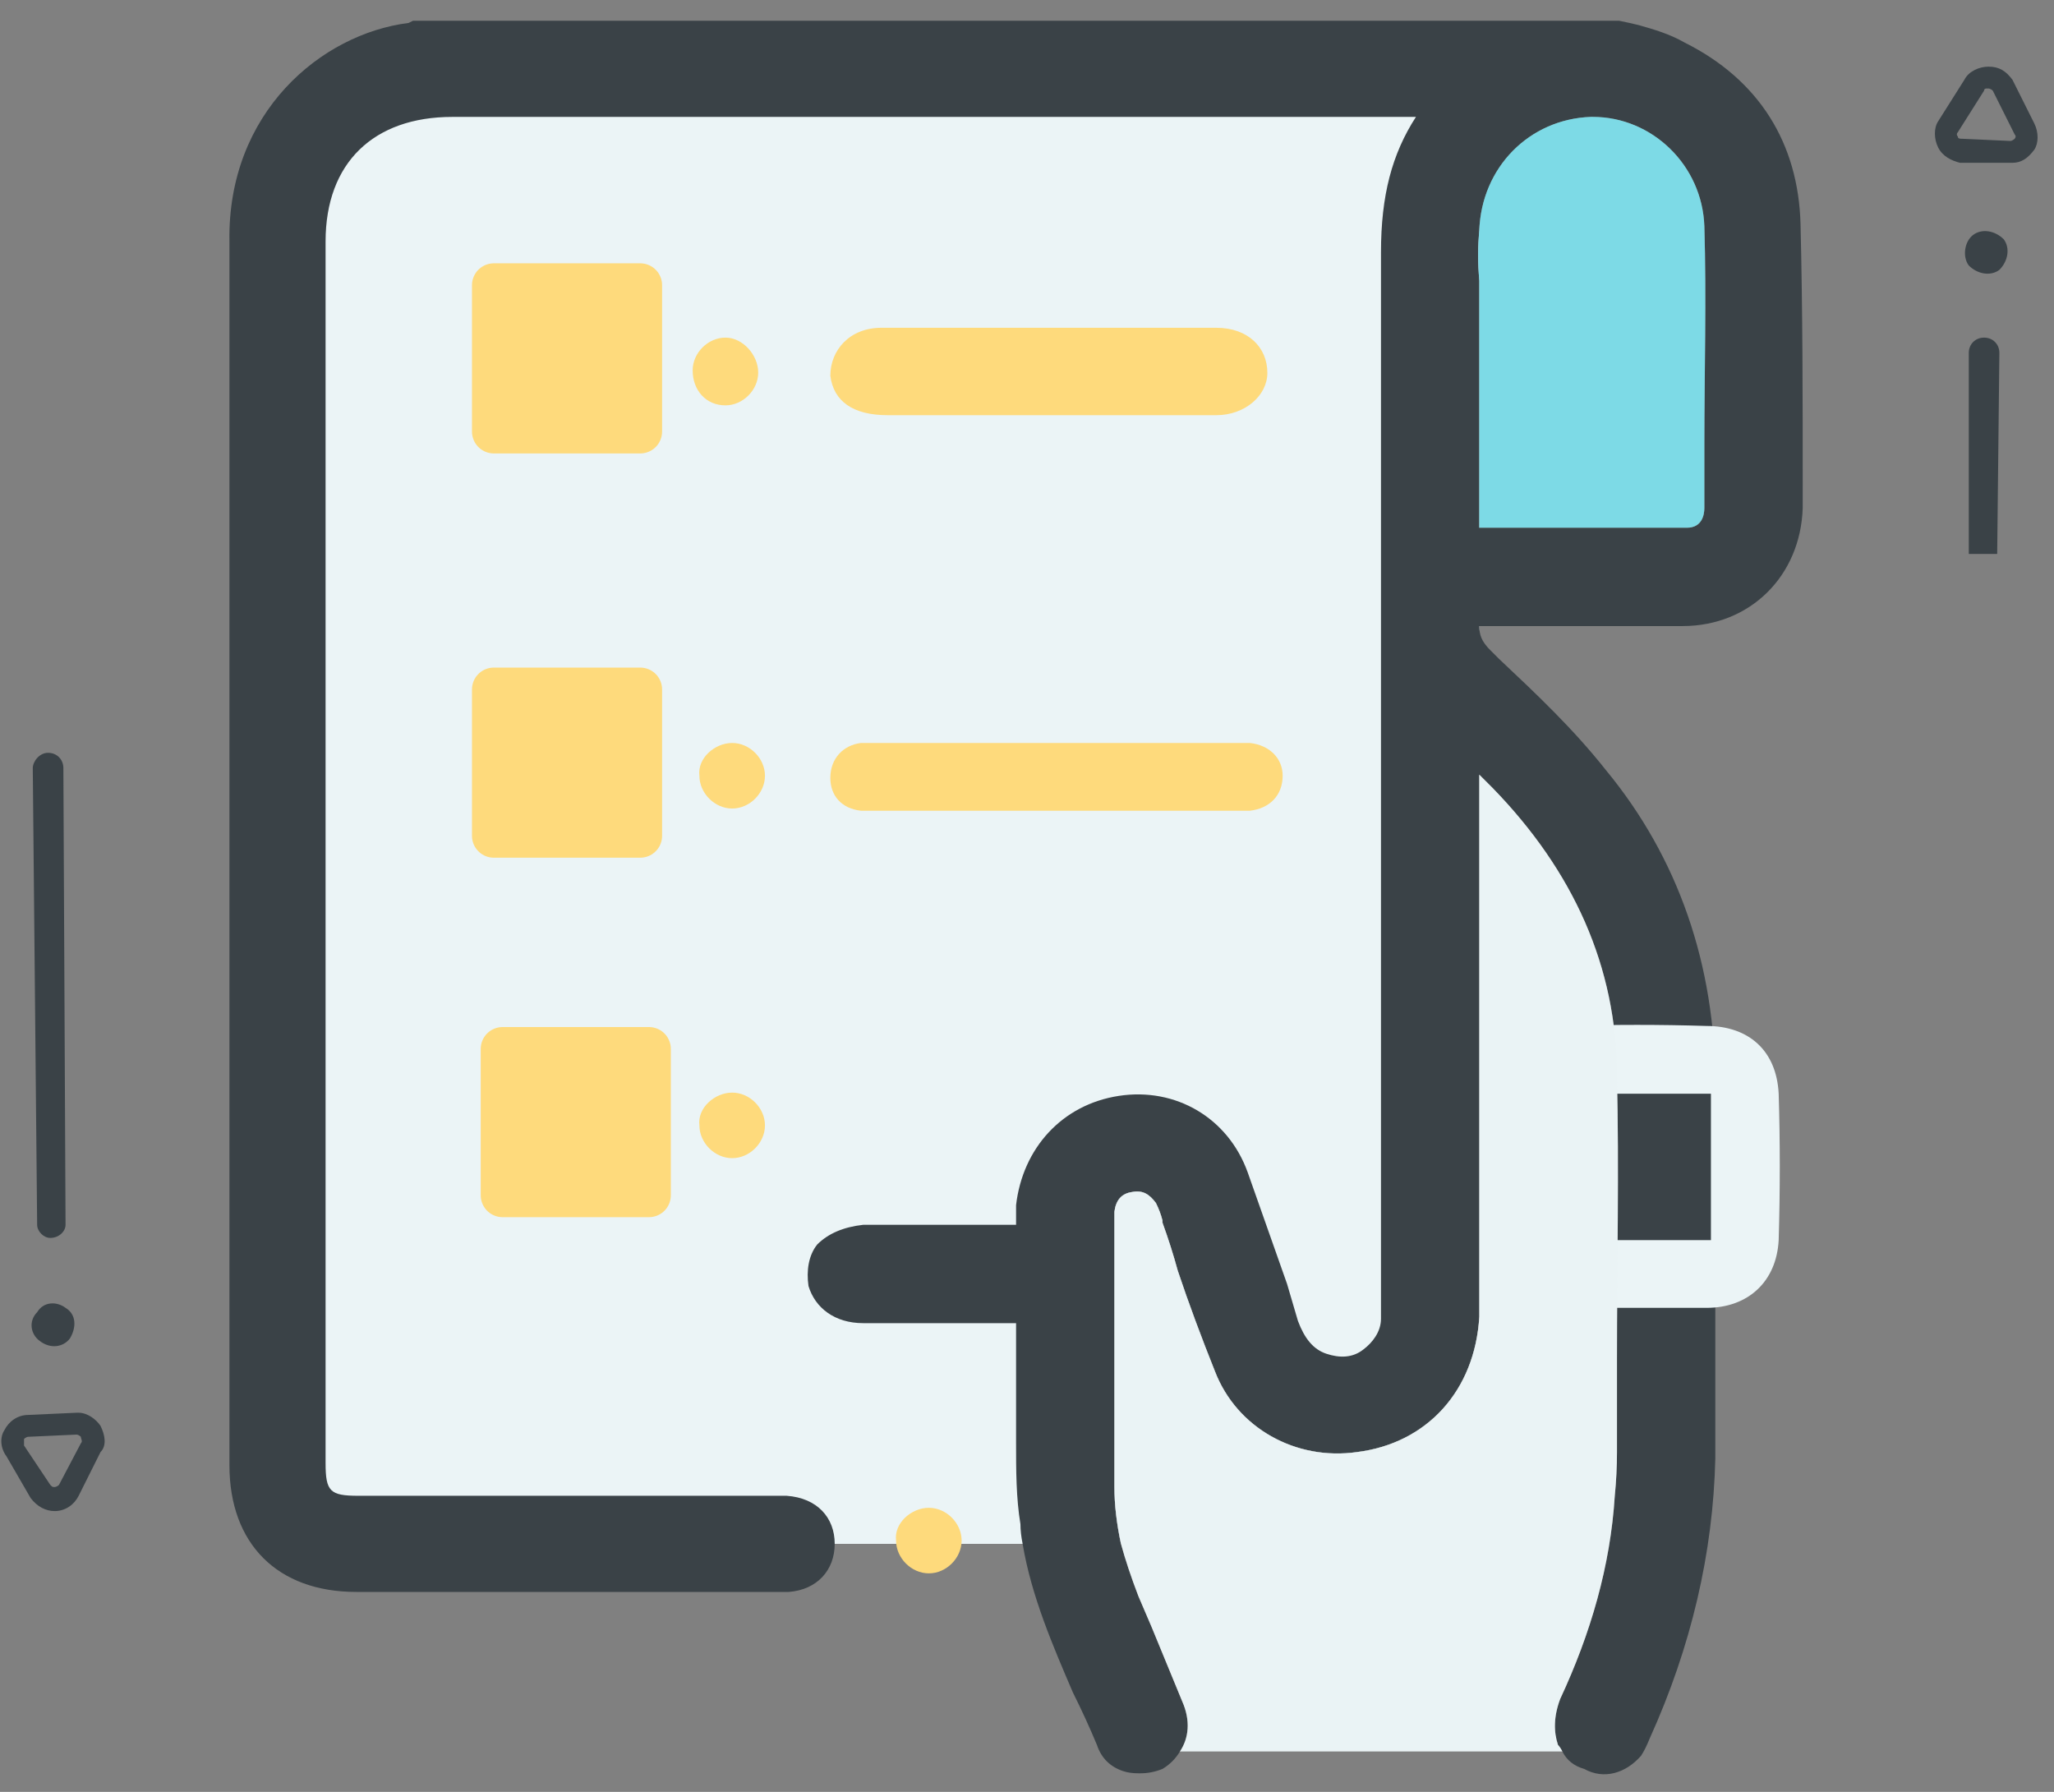 <svg width="94" height="82" viewBox="0 0 94 82" fill="none" xmlns="http://www.w3.org/2000/svg">
<rect x="0" y="0" width="94" height="82" fill="#808080" stroke="none"/>
<path d="M67.7 4.75V60.25C67.5 63.65 65.3 66.05 62.1 66.45C59.3 66.85 56.6 65.35 55.6 62.75C55 61.25 54.4 59.65 53.9 58.15C53.7 57.417 53.466 56.683 53.2 55.95V55.85C53.133 55.583 53.033 55.317 52.9 55.05C52.6 54.65 52.3 54.45 51.8 54.55C51.333 54.617 51.066 54.917 51 55.45C51 55.583 51 55.717 51 55.85C51 59.917 51 63.983 51 68.05C51 68.85 51.1 69.717 51.3 70.65H14.1V4.75H67.7Z" fill="#EBF4F6"/>
<path d="M3 56.05C3 56.35 2.7 56.65 2.3 56.65C2 56.65 1.7 56.35 1.7 56.05L1.5 35.15C1.5 34.85 1.8 34.45 2.2 34.45C2.6 34.45 2.9 34.75 2.9 35.15L3 56.05Z" fill="#3A4247"/>
<path fill-rule="evenodd" clip-rule="evenodd" d="M4.6 66.45L3.6 68.45C3.4 68.85 3 69.15 2.5 69.15C2.1 69.15 1.7 68.95 1.4 68.55L0.3 66.65C-7.94977e-05 66.25 -5.50747e-05 65.75 0.2 65.45C0.4 65.05 0.8 64.75 1.3 64.75L3.5 64.65H3.6C4 64.65 4.4 64.95 4.6 65.25C4.8 65.65 4.9 66.15 4.6 66.45ZM3.7 65.75C3.7 65.75 3.6 65.65 3.5 65.65L1.3 65.75C1.2 65.75 1.1 65.85 1.1 65.85C1.1 65.95 1.1 66.05 1.1 66.15L2.3 67.95C2.4 68.05 2.4 68.05 2.5 68.05C2.5 68.05 2.6 68.05 2.7 67.95L3.7 66.05C3.8 65.95 3.7 65.85 3.7 65.75Z" fill="#3A4247"/>
<path d="M3.2 61.25C3.5 60.75 3.5 60.15 3 59.85C2.6 59.55 2 59.55 1.7 60.05C1.3 60.45 1.4 61.05 1.8 61.35C2.3 61.75 2.9 61.65 3.2 61.25Z" fill="#3A4247"/>
<path d="M91.4 25.35L91.5 16.15C91.5 15.75 91.2 15.45 90.8 15.45C90.4 15.45 90.1 15.75 90.1 16.15V25.35H91.4Z" fill="#3A4247"/>
<path fill-rule="evenodd" clip-rule="evenodd" d="M93.099 6.85C92.799 7.25 92.499 7.45 92.099 7.45C92.032 7.45 91.999 7.45 91.999 7.45H89.699C89.299 7.35 88.899 7.15 88.699 6.75C88.499 6.35 88.499 5.85 88.699 5.55L89.899 3.65C90.099 3.25 90.599 3.05 90.999 3.05C91.499 3.05 91.799 3.25 92.099 3.65L93.099 5.65C93.299 6.05 93.299 6.55 93.099 6.85ZM92.199 6.15L91.199 4.15C91.099 4.05 90.999 4.05 90.999 4.05H90.899C90.899 4.05 90.799 4.05 90.799 4.15L89.599 6.05C89.499 6.15 89.599 6.25 89.599 6.25C89.599 6.35 89.699 6.35 89.799 6.35L91.999 6.45C92.099 6.45 92.199 6.35 92.199 6.35C92.199 6.35 92.299 6.25 92.199 6.15Z" fill="#3A4247"/>
<path d="M91.7 10.95C92 11.35 91.9 11.95 91.5 12.35C91.1 12.65 90.5 12.55 90.1 12.15C89.8 11.75 89.9 11.05 90.3 10.75C90.7 10.45 91.3 10.55 91.7 10.95Z" fill="#3A4247"/>
<path fill-rule="evenodd" clip-rule="evenodd" d="M82.5 22.25V23.25C82.4 26.35 80.1 28.65 77 28.65C74.866 28.65 72.733 28.65 70.6 28.65H67.7C67.7 29.05 67.8 29.35 68.2 29.75L68.6 30.15C70.3 31.75 72 33.35 73.5 35.25C76.8 39.25 78.5 44.15 78.5 49.65C78.5 54.95 78.5 60.95 78.5 66.75C78.4 71.05 77.4 75.35 75.5 79.55C75.366 79.883 75.233 80.15 75.1 80.35C74.4 81.15 73.4 81.45 72.5 80.95C72.033 80.817 71.7 80.55 71.5 80.15C71.433 80.017 71.366 79.917 71.3 79.85C71.1 79.25 71.1 78.55 71.4 77.75C72.8 74.75 73.7 71.65 73.9 68.45C73.966 67.784 74 67.117 74 66.45V62.15C74 57.85 74.1 53.55 74 49.25C74 44.25 72 39.85 68.3 36.05L67.7 35.45V59.85C67.7 59.983 67.7 60.117 67.7 60.25C67.5 63.65 65.3 66.05 62.1 66.45C59.3 66.85 56.6 65.35 55.6 62.75C55 61.25 54.4 59.65 53.9 58.15C53.7 57.417 53.466 56.684 53.2 55.95V55.85C53.133 55.584 53.033 55.317 52.9 55.05C52.6 54.65 52.3 54.45 51.8 54.55C51.333 54.617 51.066 54.917 51 55.45C51 55.584 51 55.717 51 55.85C51 59.917 51 63.983 51 68.05C51 68.85 51.1 69.717 51.3 70.65C51.5 71.383 51.767 72.183 52.1 73.05L52.7 74.45C53.166 75.584 53.633 76.717 54.1 77.85C54.5 78.75 54.4 79.55 54 80.15C53.8 80.484 53.533 80.75 53.2 80.95C52.866 81.084 52.533 81.15 52.2 81.15C52.2 81.15 52.166 81.15 52.1 81.15C51.833 81.15 51.6 81.117 51.4 81.05C50.8 80.85 50.4 80.45 50.2 79.85C49.866 79.05 49.5 78.25 49.1 77.45C48.2 75.35 47.2 73.05 46.8 70.65C46.733 70.317 46.7 70.017 46.7 69.75C46.5 68.55 46.5 67.25 46.5 66.05V65.35C46.5 64.15 46.5 62.883 46.5 61.55V60.55H44.5C42.833 60.55 41.166 60.55 39.5 60.55C38.2 60.55 37.3 59.85 37 58.85C36.9 58.15 37 57.45 37.4 56.95C37.9 56.45 38.6 56.15 39.5 56.05H46.5C46.5 55.783 46.5 55.483 46.5 55.15C46.8 52.55 48.6 50.55 51.2 50.15C53.8 49.75 56.2 51.15 57.1 53.65C57.7 55.35 58.3 57.05 58.9 58.75L59.4 60.45C59.7 61.25 60.1 61.75 60.7 61.95C61.3 62.15 61.9 62.15 62.4 61.75C62.8 61.45 63.2 60.95 63.2 60.35C63.2 60.15 63.2 59.95 63.2 59.75V59.45V48.25C63.2 35.983 63.2 23.75 63.2 11.55C63.2 8.95 63.7 7.05 64.8 5.35H20.7C17.1 5.35 14.9 7.45 14.9 11.05V66.95C14.9 68.25 15.1 68.45 16.4 68.45H35.5C35.7 68.45 35.866 68.45 36 68.45C37.4 68.55 38.2 69.45 38.2 70.65C38.2 71.85 37.4 72.75 36.1 72.85C35.967 72.85 35.8 72.85 35.6 72.85H16.3C12.7 72.85 10.5 70.65 10.5 67.05V50.85C10.5 37.55 10.5 24.25 10.5 11.05C10.4 5.15 14.7 1.55 18.7 1.05L18.9 0.95H74.1C74.433 1.017 74.733 1.084 75 1.15C75.7 1.35 76.4 1.55 77.1 1.95C80.5 3.65 82.3 6.55 82.4 10.25C82.5 14.25 82.5 18.35 82.5 22.25ZM78 10.35C77.9 7.55 75.6 5.35 72.9 5.35H72.8C70 5.45 67.8 7.65 67.7 10.55C67.633 11.284 67.633 12.05 67.7 12.85V24.15H69.8C72.266 24.15 74.733 24.15 77.2 24.15C77.9 24.15 78 23.55 78 23.25V20.35C78 17.05 78.1 13.65 78 10.35Z" fill="#3A4247"/>
<path d="M77.998 20.35V23.25C77.998 23.55 77.898 24.15 77.198 24.15C74.732 24.15 72.265 24.15 69.798 24.15H67.698V12.85C67.632 12.05 67.632 11.283 67.698 10.55C67.798 7.65 69.998 5.45 72.798 5.35H72.898C75.598 5.35 77.898 7.55 77.998 10.35C78.098 13.65 77.998 17.05 77.998 20.35Z" fill="#7DDAE6"/>
<path fill-rule="evenodd" clip-rule="evenodd" d="M32.4 19.75C32.3 21.65 31 22.85 29.1 22.85C26.966 22.85 24.833 22.85 22.7 22.85C20.799 22.85 19.5 21.65 19.5 19.75C19.399 18.55 19.5 17.45 19.5 16.35C19.5 15.25 19.399 14.15 19.5 13.15C19.5 11.15 20.799 9.95 22.7 9.95C24.833 9.884 26.966 9.884 29.1 9.95C31 9.95 32.3 11.05 32.4 12.95C32.466 15.217 32.466 17.484 32.4 19.75ZM29.299 13.05H22.6V19.75H29.299V13.05Z" fill="#EBF4F6"/>
<path d="M29.3 13.05V19.75H22.6V13.05H29.3Z" fill="#FEDA7C" stroke="#FEDA7C" stroke-width="2" stroke-linecap="round" stroke-linejoin="round"/>
<path fill-rule="evenodd" clip-rule="evenodd" d="M32.4 38.25C32.3 40.15 31 41.35 29.1 41.35C26.966 41.35 24.833 41.35 22.7 41.35C20.7 41.35 19.5 40.05 19.5 38.05C19.399 36.95 19.5 35.95 19.5 34.85C19.5 33.784 19.5 32.717 19.5 31.65C19.5 29.65 20.7 28.45 22.7 28.45C24.833 28.384 26.966 28.384 29.1 28.45C31 28.45 32.3 29.55 32.4 31.45C32.466 33.717 32.466 35.984 32.4 38.25ZM29.299 31.55H22.6V38.25H29.299V31.55Z" fill="#EBF4F6"/>
<path d="M29.3 31.55V38.25H22.6V31.55H29.3Z" fill="#FEDA7C" stroke="#FEDA7C" stroke-width="2" stroke-linecap="round" stroke-linejoin="round"/>
<path d="M29.7 48V54.7H23V48H29.7Z" fill="#FEDA7C" stroke="#FEDA7C" stroke-width="2" stroke-linecap="round" stroke-linejoin="round"/>
<path fill-rule="evenodd" clip-rule="evenodd" d="M81.4 56.75C81.3 58.65 80 59.85 78.1 59.85H71.8C69.7 59.85 68.5 58.65 68.5 56.55C68.5 55.484 68.5 54.417 68.5 53.35C68.5 52.35 68.5 51.317 68.5 50.25C68.5 48.15 69.7 46.95 71.8 46.95C73.867 46.884 75.967 46.884 78.1 46.95C80 46.95 81.3 48.05 81.4 50.05C81.467 52.25 81.467 54.484 81.4 56.75ZM78.3 50.05H71.6V56.75H78.3V50.05Z" fill="#EBF4F6"/>
<path d="M48.3 37.1C45.567 37.1 42.833 37.1 40.1 37.1C39.833 37.1 39.6 37.1 39.4 37.1C38.5 37 38 36.4 38 35.6C38 34.7 38.6 34.1 39.4 34C39.6 34 39.8 34 40 34C45.533 34 51.067 34 56.6 34C56.8 34 57 34 57.2 34C58.1 34.1 58.7 34.7 58.7 35.5C58.7 36.4 58.1 37 57.2 37.1C56.933 37.1 56.7 37.1 56.5 37.1C53.767 37.1 51.033 37.1 48.3 37.1Z" fill="#FEDA7C"/>
<path d="M47.927 19C45.494 19 43.061 19 40.628 19C39.022 19 38.146 18.355 38 17.194C38 16.032 38.876 15 40.336 15C45.494 15 50.603 15 55.664 15C57.124 15 58 15.903 58 17.064C58 18.097 56.978 19 55.664 19C53.036 19 50.555 19 47.927 19Z" fill="#FEDA7C"/>
<path d="M34.699 17.05C34.699 17.85 33.999 18.55 33.199 18.55C32.299 18.55 31.699 17.85 31.699 16.95C31.699 16.15 32.399 15.45 33.199 15.45C33.999 15.45 34.699 16.25 34.699 17.05Z" fill="#FEDA7C"/>
<path d="M33.508 34C34.309 34 35.008 34.7 35.008 35.5C35.008 36.3 34.309 37 33.508 37C32.709 37 32.008 36.3 32.008 35.5C31.909 34.7 32.709 34 33.508 34Z" fill="#FEDA7C"/>
<path d="M33.508 50C34.309 50 35.008 50.7 35.008 51.5C35.008 52.3 34.309 53 33.508 53C32.709 53 32.008 52.3 32.008 51.5C31.909 50.7 32.709 50 33.508 50Z" fill="#FEDA7C"/>
<path d="M42.508 69C43.309 69 44.008 69.7 44.008 70.5C44.008 71.3 43.309 72 42.508 72C41.709 72 41.008 71.3 41.008 70.5C40.908 69.7 41.709 69 42.508 69Z" fill="#FEDA7C"/>
<path d="M74 62.15V66.45C74 67.117 73.967 67.784 73.9 68.45C73.7 71.65 72.8 74.75 71.4 77.75C71.1 78.55 71.1 79.25 71.3 79.85C71.367 79.917 71.433 80.017 71.5 80.15H54C54.4 79.55 54.5 78.75 54.1 77.85C53.633 76.717 53.167 75.584 52.7 74.45L52.1 73.05C51.767 72.183 51.5 71.383 51.3 70.65C51.1 69.717 51 68.85 51 68.05C51 63.983 51 59.917 51 55.85C51 55.717 51 55.584 51 55.45C51.067 54.917 51.333 54.617 51.8 54.55C52.3 54.45 52.6 54.65 52.9 55.05C53.033 55.317 53.133 55.584 53.2 55.85V55.95C53.467 56.684 53.7 57.417 53.9 58.15C54.4 59.65 55 61.25 55.6 62.75C56.6 65.35 59.3 66.85 62.1 66.45C65.3 66.05 67.5 63.65 67.7 60.25C67.7 60.117 67.7 59.983 67.7 59.85V35.45L68.3 36.05C72 39.85 74 44.25 74 49.25C74.1 53.55 74 57.85 74 62.15Z" fill="#EAF3F5"/>
</svg>
